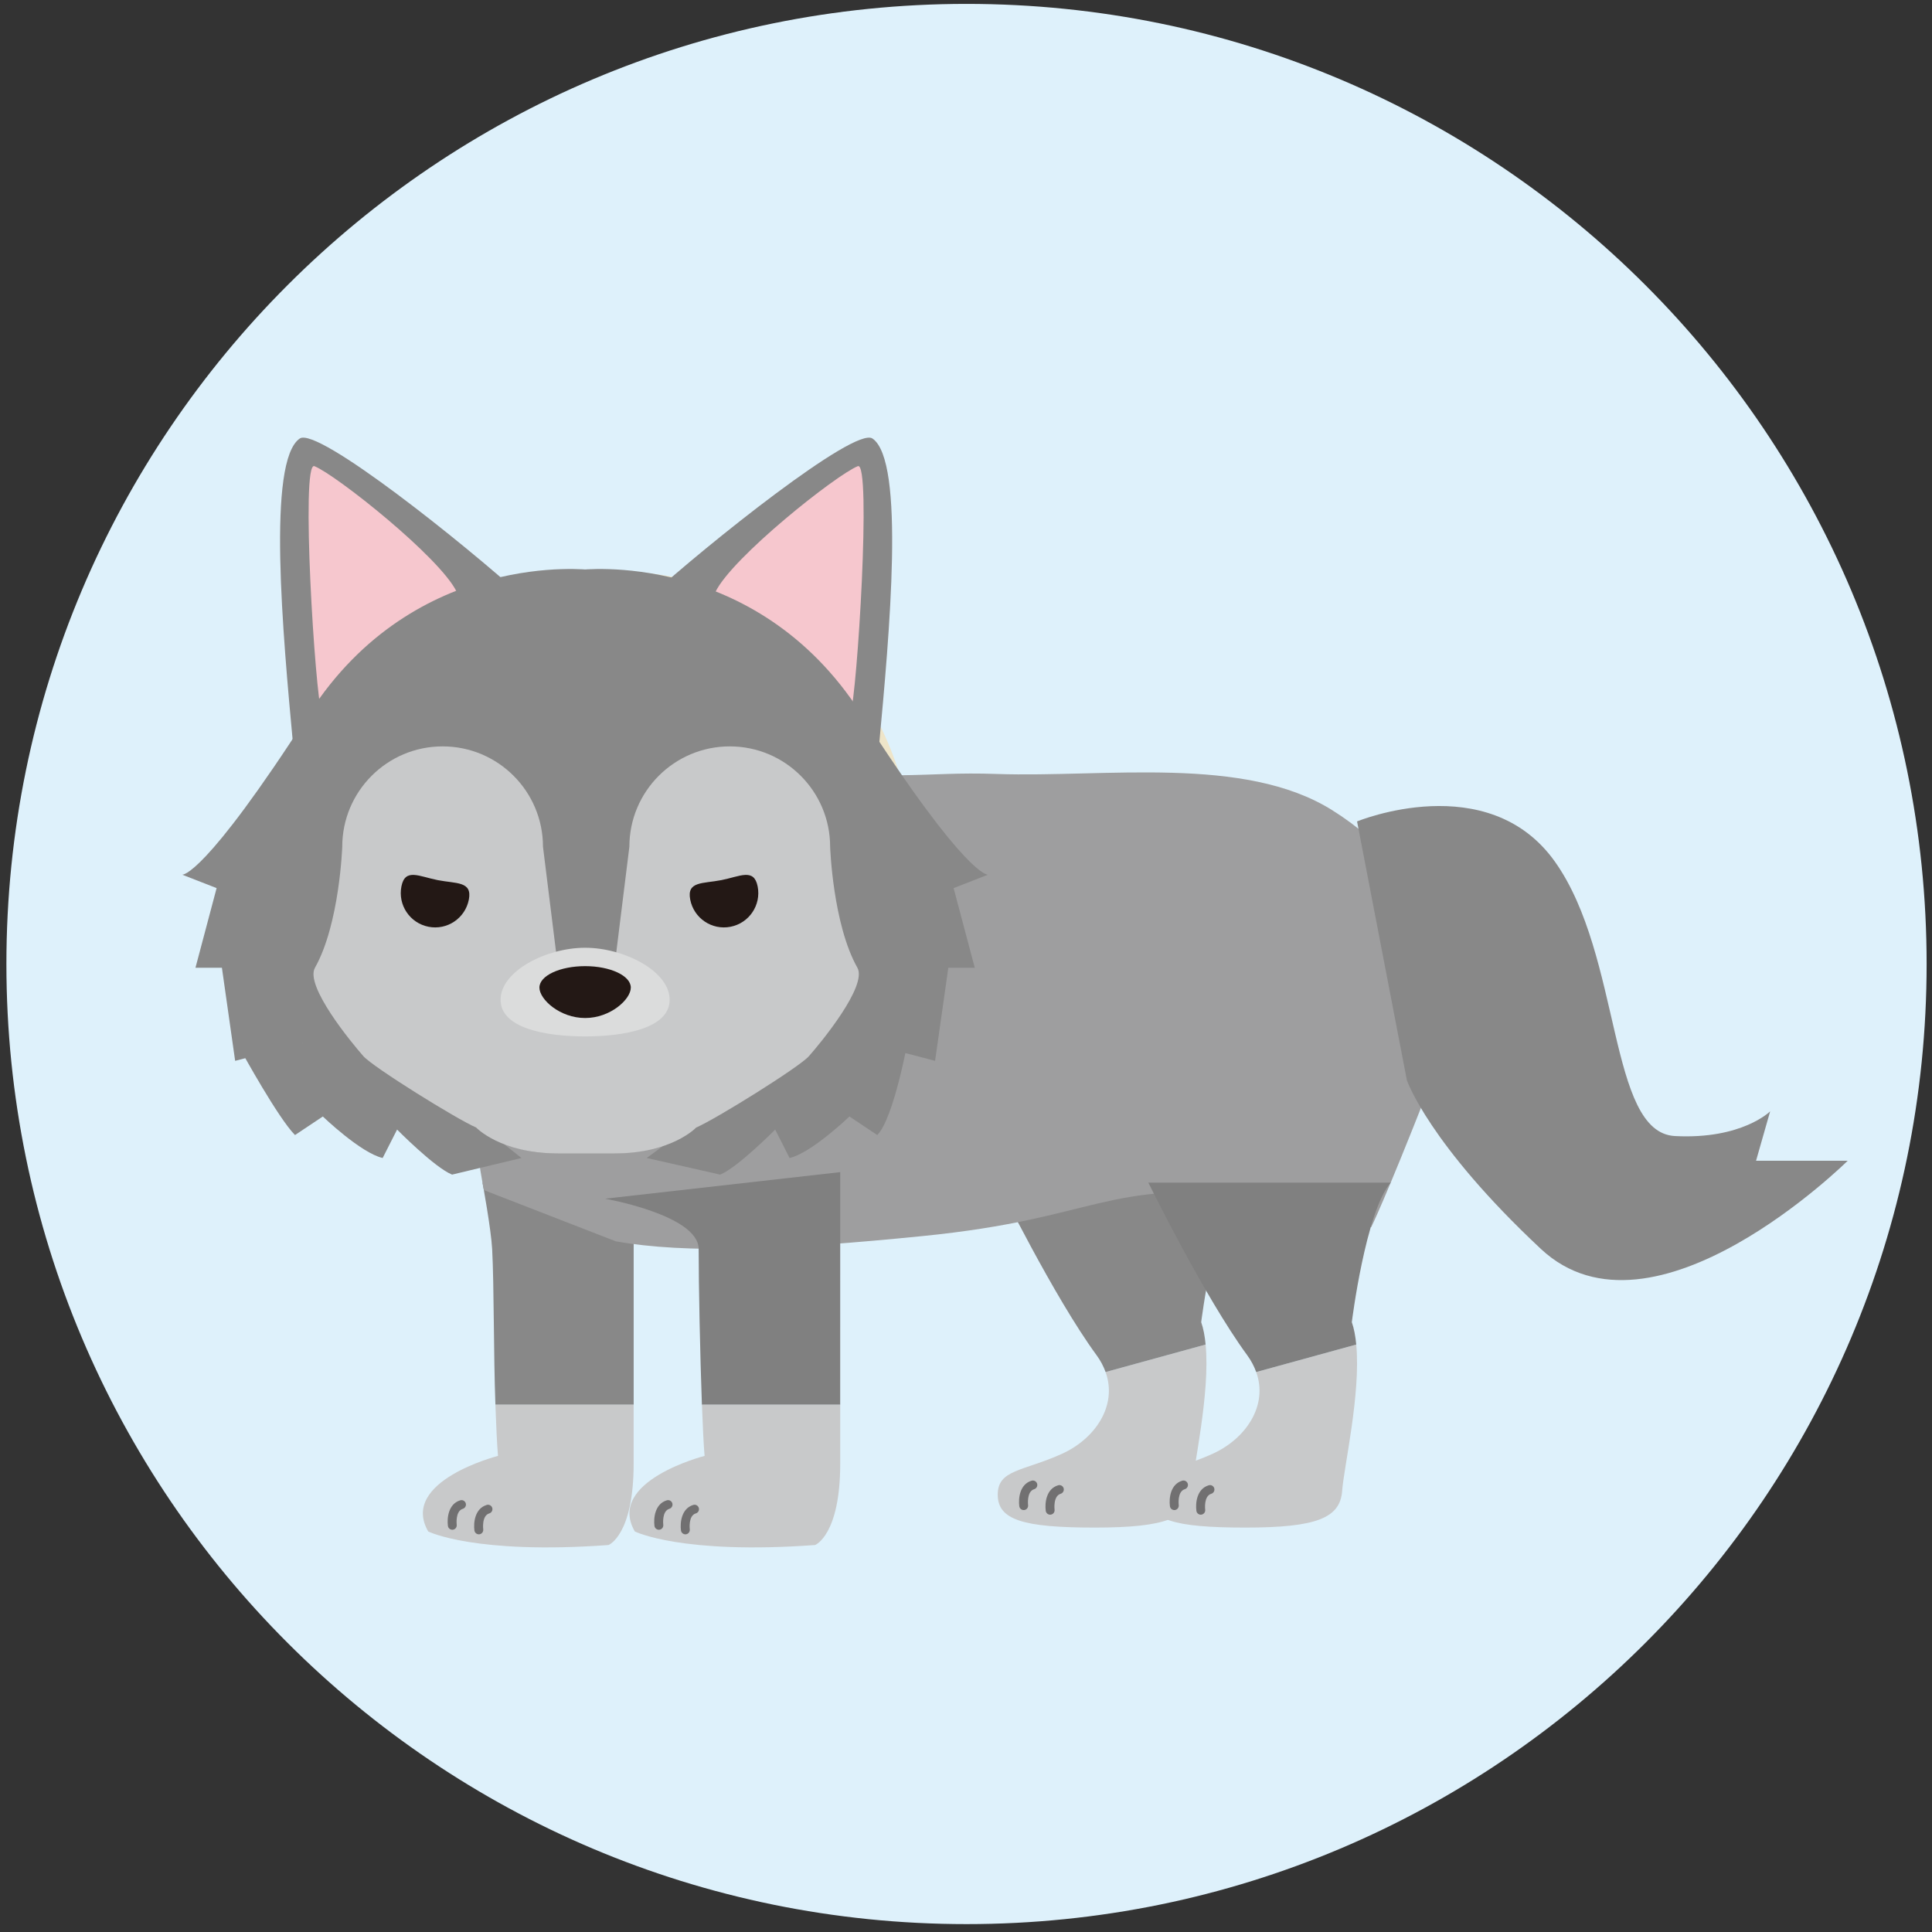<?xml version="1.0" encoding="utf-8"?>
<!-- Generator: Adobe Illustrator 28.1.0, SVG Export Plug-In . SVG Version: 6.00 Build 0)  -->
<svg version="1.1" id="レイヤー_1" xmlns="http://www.w3.org/2000/svg" xmlns:xlink="http://www.w3.org/1999/xlink" x="0px"
	 y="0px" viewBox="0 0 75.457 75.457" style="enable-background:new 0 0 75.457 75.457;" xml:space="preserve">
<rect x="0" y="0" width="75.457" height="75.457" fill="#333333" stroke="none"/>
<style type="text/css">
	.st0{fill:#DEF1FB;}
	.st1{fill:#C8C9CA;}
	.st2{fill:#888888;}
	.st3{fill:#717071;}
	.st4{fill:#9E9E9F;}
	.st5{fill:#EEE5C9;}
	.st6{fill:#F6C7CE;}
	.st7{fill:#808080;}
	.st8{fill:#231815;}
	.st9{fill:#DBDCDC;}
</style>
<path class="st0" d="M75.247,37.65c0,20.71-16.789,37.499-37.498,37.499C17.039,75.149,0.25,58.36,0.25,37.65
	c0-20.709,16.789-37.498,37.499-37.498C58.458,0.152,75.247,16.941,75.247,37.65z"/>
<g>
	<path class="st1" d="M41.465,56.786c-1.513,0.682-2.497,0.606-2.497,1.59c0,0.984,0.984,1.286,3.785,1.286
		c2.799,0,3.708-0.378,3.784-1.437c0.064-0.906,0.735-3.803,0.55-5.712l-3.907,1.074C43.655,54.906,42.763,56.203,41.465,56.786z"/>
	<path class="st2" d="M48.435,46.19h-9.467c0,0,2.194,4.466,3.859,6.737c0.16,0.219,0.274,0.439,0.353,0.66l3.907-1.074
		c-0.031-0.323-0.084-0.621-0.173-0.873C46.915,51.64,47.451,47.324,48.435,46.19z"/>
</g>
<g>
	<path class="st3" d="M39.982,58.978c-0.085,0-0.16-0.063-0.172-0.151c-0.04-0.305,0.015-0.858,0.481-0.996
		c0.091-0.028,0.188,0.025,0.215,0.117c0.027,0.092-0.024,0.188-0.116,0.215c-0.299,0.089-0.237,0.614-0.237,0.62
		c0.013,0.094-0.054,0.182-0.148,0.194C39.997,58.977,39.989,58.978,39.982,58.978z"/>
	<path class="st3" d="M41.015,59.158c-0.085,0-0.159-0.063-0.172-0.15c-0.04-0.305,0.015-0.858,0.483-0.998
		c0.093-0.028,0.188,0.024,0.216,0.116c0.026,0.092-0.025,0.188-0.116,0.215c-0.302,0.091-0.239,0.615-0.238,0.621
		c0.013,0.095-0.054,0.181-0.149,0.194C41.03,59.157,41.023,59.158,41.015,59.158z"/>
</g>
<g>
	<path class="st2" d="M24.749,45.779l-5.904,0.411c0,0,0.333,1.798,0.377,2.593c0.076,1.441,0.054,4.125,0.127,6.081h5.4
		C24.749,51.231,24.749,45.779,24.749,45.779z"/>
	<path class="st1" d="M19.348,54.863c0.031,0.865,0.067,1.589,0.102,1.999c0,0-3.859,0.985-2.725,2.952c0,0,1.816,0.909,7.041,0.529
		c0,0,0.982-0.377,0.982-3.178c0-0.568,0-1.376,0-2.302H19.348z"/>
</g>
<g>
	<path class="st3" d="M17.666,59.746c-0.085,0-0.161-0.063-0.172-0.15c-0.04-0.306,0.016-0.86,0.482-0.999
		c0.089-0.029,0.187,0.024,0.215,0.116c0.027,0.092-0.024,0.188-0.116,0.216c-0.299,0.089-0.238,0.616-0.238,0.622
		c0.013,0.095-0.055,0.182-0.148,0.194C17.68,59.746,17.672,59.746,17.666,59.746z"/>
	<path class="st3" d="M18.701,59.925c-0.085,0-0.159-0.063-0.172-0.15c-0.04-0.305,0.015-0.858,0.482-0.998
		c0.09-0.028,0.186,0.024,0.215,0.116c0.026,0.092-0.025,0.188-0.117,0.215c-0.301,0.09-0.237,0.615-0.236,0.622
		c0.013,0.094-0.056,0.181-0.149,0.194C18.715,59.925,18.709,59.925,18.701,59.925z"/>
</g>
<path class="st4" d="M18.898,46.48c0,0-3.523-17.226,6.977-16.557c10.248,0.654,9.913,0.198,13.073,0.306
	c4.224,0.142,9.643-0.737,13.077,1.41c4.003,2.502,5.39,6.754,3.725,10.993c-1.665,4.238-2.195,5.298-2.195,5.298l-4.377-1.257
	c-6.21-0.564-6.206,0.91-13.142,1.603c-5.379,0.539-9.223,0.699-11.987,0.205L18.898,46.48z"/>
<path class="st5" d="M35.907,34.446c-0.646-8.651-5.712-12.159-12.762-12.188v-0.003c-0.015,0-0.03,0.001-0.045,0.001
	c-0.016,0-0.03-0.001-0.045-0.001v0.003c-7.049,0.029-12.115,3.537-12.761,12.188c-0.554,7.418,4.507,9.888,12.654,9.948V44.4
	c0.052,0,0.1-0.002,0.151-0.003c0.052,0.001,0.101,0.003,0.152,0.003v-0.005C31.399,44.334,36.461,41.864,35.907,34.446z"/>
<g>
	<g>
		<path class="st2" d="M34.329,29.152c0.412-4.413,1.029-11.151-0.254-12.025c-0.698-0.476-6.531,4.202-8.662,6.142L34.329,29.152z"
			/>
	</g>
	<g>
		<path class="st6" d="M33.215,27.865c0.258-0.705,0.833-9.876,0.288-9.658c-0.843,0.337-4.91,3.561-5.561,4.914L33.215,27.865z"/>
	</g>
</g>
<g>
	<g>
		<path class="st2" d="M11.453,29.152c-0.41-4.413-1.028-11.151,0.255-12.025c0.699-0.476,6.531,4.202,8.661,6.142L11.453,29.152z"
			/>
	</g>
	<g>
		<path class="st6" d="M12.567,27.865c-0.259-0.705-0.833-9.876-0.287-9.658c0.842,0.337,4.908,3.561,5.56,4.914L12.567,27.865z"/>
	</g>
</g>
<g>
	<g>
		<path class="st1" d="M47.348,56.786c-1.513,0.682-2.498,0.606-2.498,1.59c0,0.984,0.985,1.286,3.785,1.286
			s3.709-0.378,3.785-1.437c0.064-0.906,0.735-3.803,0.55-5.712l-3.907,1.074C49.538,54.906,48.646,56.203,47.348,56.786z"/>
		<path class="st7" d="M54.318,46.19H44.85c0,0,2.195,4.466,3.86,6.737c0.16,0.219,0.273,0.439,0.353,0.66l3.907-1.074
			c-0.031-0.323-0.084-0.621-0.173-0.873C52.797,51.64,53.333,47.324,54.318,46.19z"/>
	</g>
	<g>
		<path class="st3" d="M45.865,58.978c-0.086,0-0.16-0.063-0.172-0.151c-0.04-0.305,0.015-0.858,0.481-0.996
			c0.09-0.028,0.188,0.025,0.216,0.117c0.026,0.092-0.025,0.188-0.117,0.215c-0.299,0.089-0.237,0.614-0.236,0.62
			c0.012,0.094-0.055,0.182-0.149,0.194C45.88,58.977,45.872,58.978,45.865,58.978z"/>
		<path class="st3" d="M46.898,59.158c-0.085,0-0.16-0.063-0.171-0.15c-0.041-0.305,0.014-0.858,0.481-0.998
			c0.093-0.028,0.188,0.024,0.216,0.116c0.026,0.092-0.025,0.188-0.116,0.215c-0.303,0.091-0.239,0.615-0.238,0.621
			c0.013,0.095-0.054,0.181-0.149,0.194C46.913,59.157,46.906,59.158,46.898,59.158z"/>
	</g>
</g>
<g>
	<g>
		<path class="st7" d="M32.816,45.779l-9.185,1.038c0,0,3.656,0.641,3.656,1.966c0,1.443,0.056,4.125,0.127,6.081h5.401
			C32.816,51.231,32.816,45.779,32.816,45.779z"/>
		<path class="st1" d="M27.415,54.863c0.033,0.865,0.067,1.589,0.104,1.999c0,0-3.86,0.985-2.725,2.952c0,0,1.816,0.909,7.04,0.529
			c0,0,0.982-0.377,0.982-3.178c0-0.568,0-1.376,0-2.302H27.415z"/>
	</g>
	<g>
		<path class="st3" d="M25.733,59.746c-0.086,0-0.16-0.063-0.172-0.15c-0.04-0.306,0.017-0.86,0.482-0.999
			c0.09-0.029,0.188,0.024,0.216,0.116c0.026,0.092-0.025,0.188-0.117,0.216c-0.299,0.089-0.238,0.616-0.237,0.622
			c0.012,0.095-0.055,0.182-0.149,0.194C25.748,59.746,25.74,59.746,25.733,59.746z"/>
		<path class="st3" d="M26.768,59.925c-0.085,0-0.159-0.063-0.172-0.15c-0.04-0.305,0.016-0.858,0.481-0.998
			c0.092-0.028,0.187,0.024,0.216,0.116c0.027,0.092-0.024,0.188-0.117,0.215c-0.301,0.09-0.236,0.615-0.236,0.622
			c0.012,0.094-0.055,0.181-0.148,0.194C26.783,59.925,26.775,59.925,26.768,59.925z"/>
	</g>
</g>
<path class="st2" d="M68.585,45.334l0.551-1.929c0,0-1.101,1.102-3.719,0.965c-2.616-0.137-2.066-7.025-4.684-10.712
	c-2.617-3.688-7.731-1.576-7.731-1.576l1.946,10.11c0,0,0.857,2.494,5.234,6.587c4.377,4.092,11.983-3.445,11.983-3.445H68.585z"/>
<path class="st2" d="M23.909,45.049c2.252,0,2.302-0.854,2.302-0.854c1.054-1.165,7.663-3.457,7.663-3.457l2.647,0.695l0.517-3.636
	h1.033l-0.826-3.111l1.342-0.524c0,0-0.826,0.143-4.962-6.297c-4.136-6.441-10.975-5.607-10.975-5.607h0.405
	c0,0-6.838-0.834-10.976,5.607c-4.136,6.44-4.962,6.297-4.962,6.297l1.343,0.524l-0.826,3.111h1.033l0.517,3.636l2.646-0.695
	c0,0,6.61,2.292,7.664,3.457c0,0,0.05,0.854,2.303,0.854H23.909z"/>
<path class="st2" d="M9.456,41.104c0,0,1.414,2.575,2.066,3.227l1.086-0.725c0,0,1.487,1.429,2.338,1.621l0.563-1.11
	c0,0,1.475,1.493,2.148,1.759l2.711-0.649l-6.167-4.894L9.456,41.104z"/>
<path class="st2" d="M35.468,40.587c0,0-0.554,3.092-1.206,3.744l-1.086-0.725c0,0-1.486,1.429-2.338,1.621l-0.562-1.11
	c0,0-1.477,1.493-2.149,1.759l-2.868-0.649l6.323-4.64H35.468z"/>
<path class="st1" d="M33.487,37.797c-0.963-1.705-1.065-4.726-1.065-4.726c0-2.165-1.756-3.92-3.92-3.92
	c-2.165,0-3.921,1.755-3.921,3.92l-0.64,5.16l-0.085,0.657h-1.924l-0.084-0.657l-0.641-5.16c0-2.165-1.756-3.92-3.92-3.92
	c-2.164,0-3.92,1.755-3.92,3.92c0,0-0.104,3.021-1.066,4.726c-0.401,0.711,1.433,2.934,1.893,3.455
	c0.38,0.429,3.645,2.46,4.403,2.785c0,0,0.947,1.013,3.199,1.013h2.195c2.251,0,3.198-1.012,3.198-1.012
	c0.759-0.325,4.023-2.357,4.402-2.785C32.054,40.731,33.887,38.508,33.487,37.797z"/>
<g>
	<path class="st8" d="M29.591,34.621c0.143,0.727-0.331,1.432-1.059,1.575c-0.728,0.143-1.432-0.331-1.574-1.059
		c-0.143-0.726,0.489-0.62,1.217-0.763C28.902,34.231,29.448,33.894,29.591,34.621z"/>
</g>
<g>
	<path class="st8" d="M15.678,34.621c-0.143,0.727,0.331,1.432,1.059,1.575c0.727,0.143,1.431-0.331,1.574-1.059
		c0.142-0.726-0.49-0.62-1.217-0.763C16.367,34.231,15.821,33.894,15.678,34.621z"/>
</g>
<path class="st9" d="M26.154,39.047c0,1.122-1.784,1.431-3.301,1.431c-1.518,0-3.302-0.309-3.302-1.431
	c0-1.121,1.783-2.031,3.302-2.031C24.37,37.016,26.154,37.926,26.154,39.047z"/>
<path class="st8" d="M24.637,38.571c0,0.463-0.799,1.189-1.784,1.189c-0.986,0-1.785-0.726-1.785-1.189
	c0-0.463,0.799-0.837,1.785-0.837C23.839,37.734,24.637,38.109,24.637,38.571z"/>
</svg>
